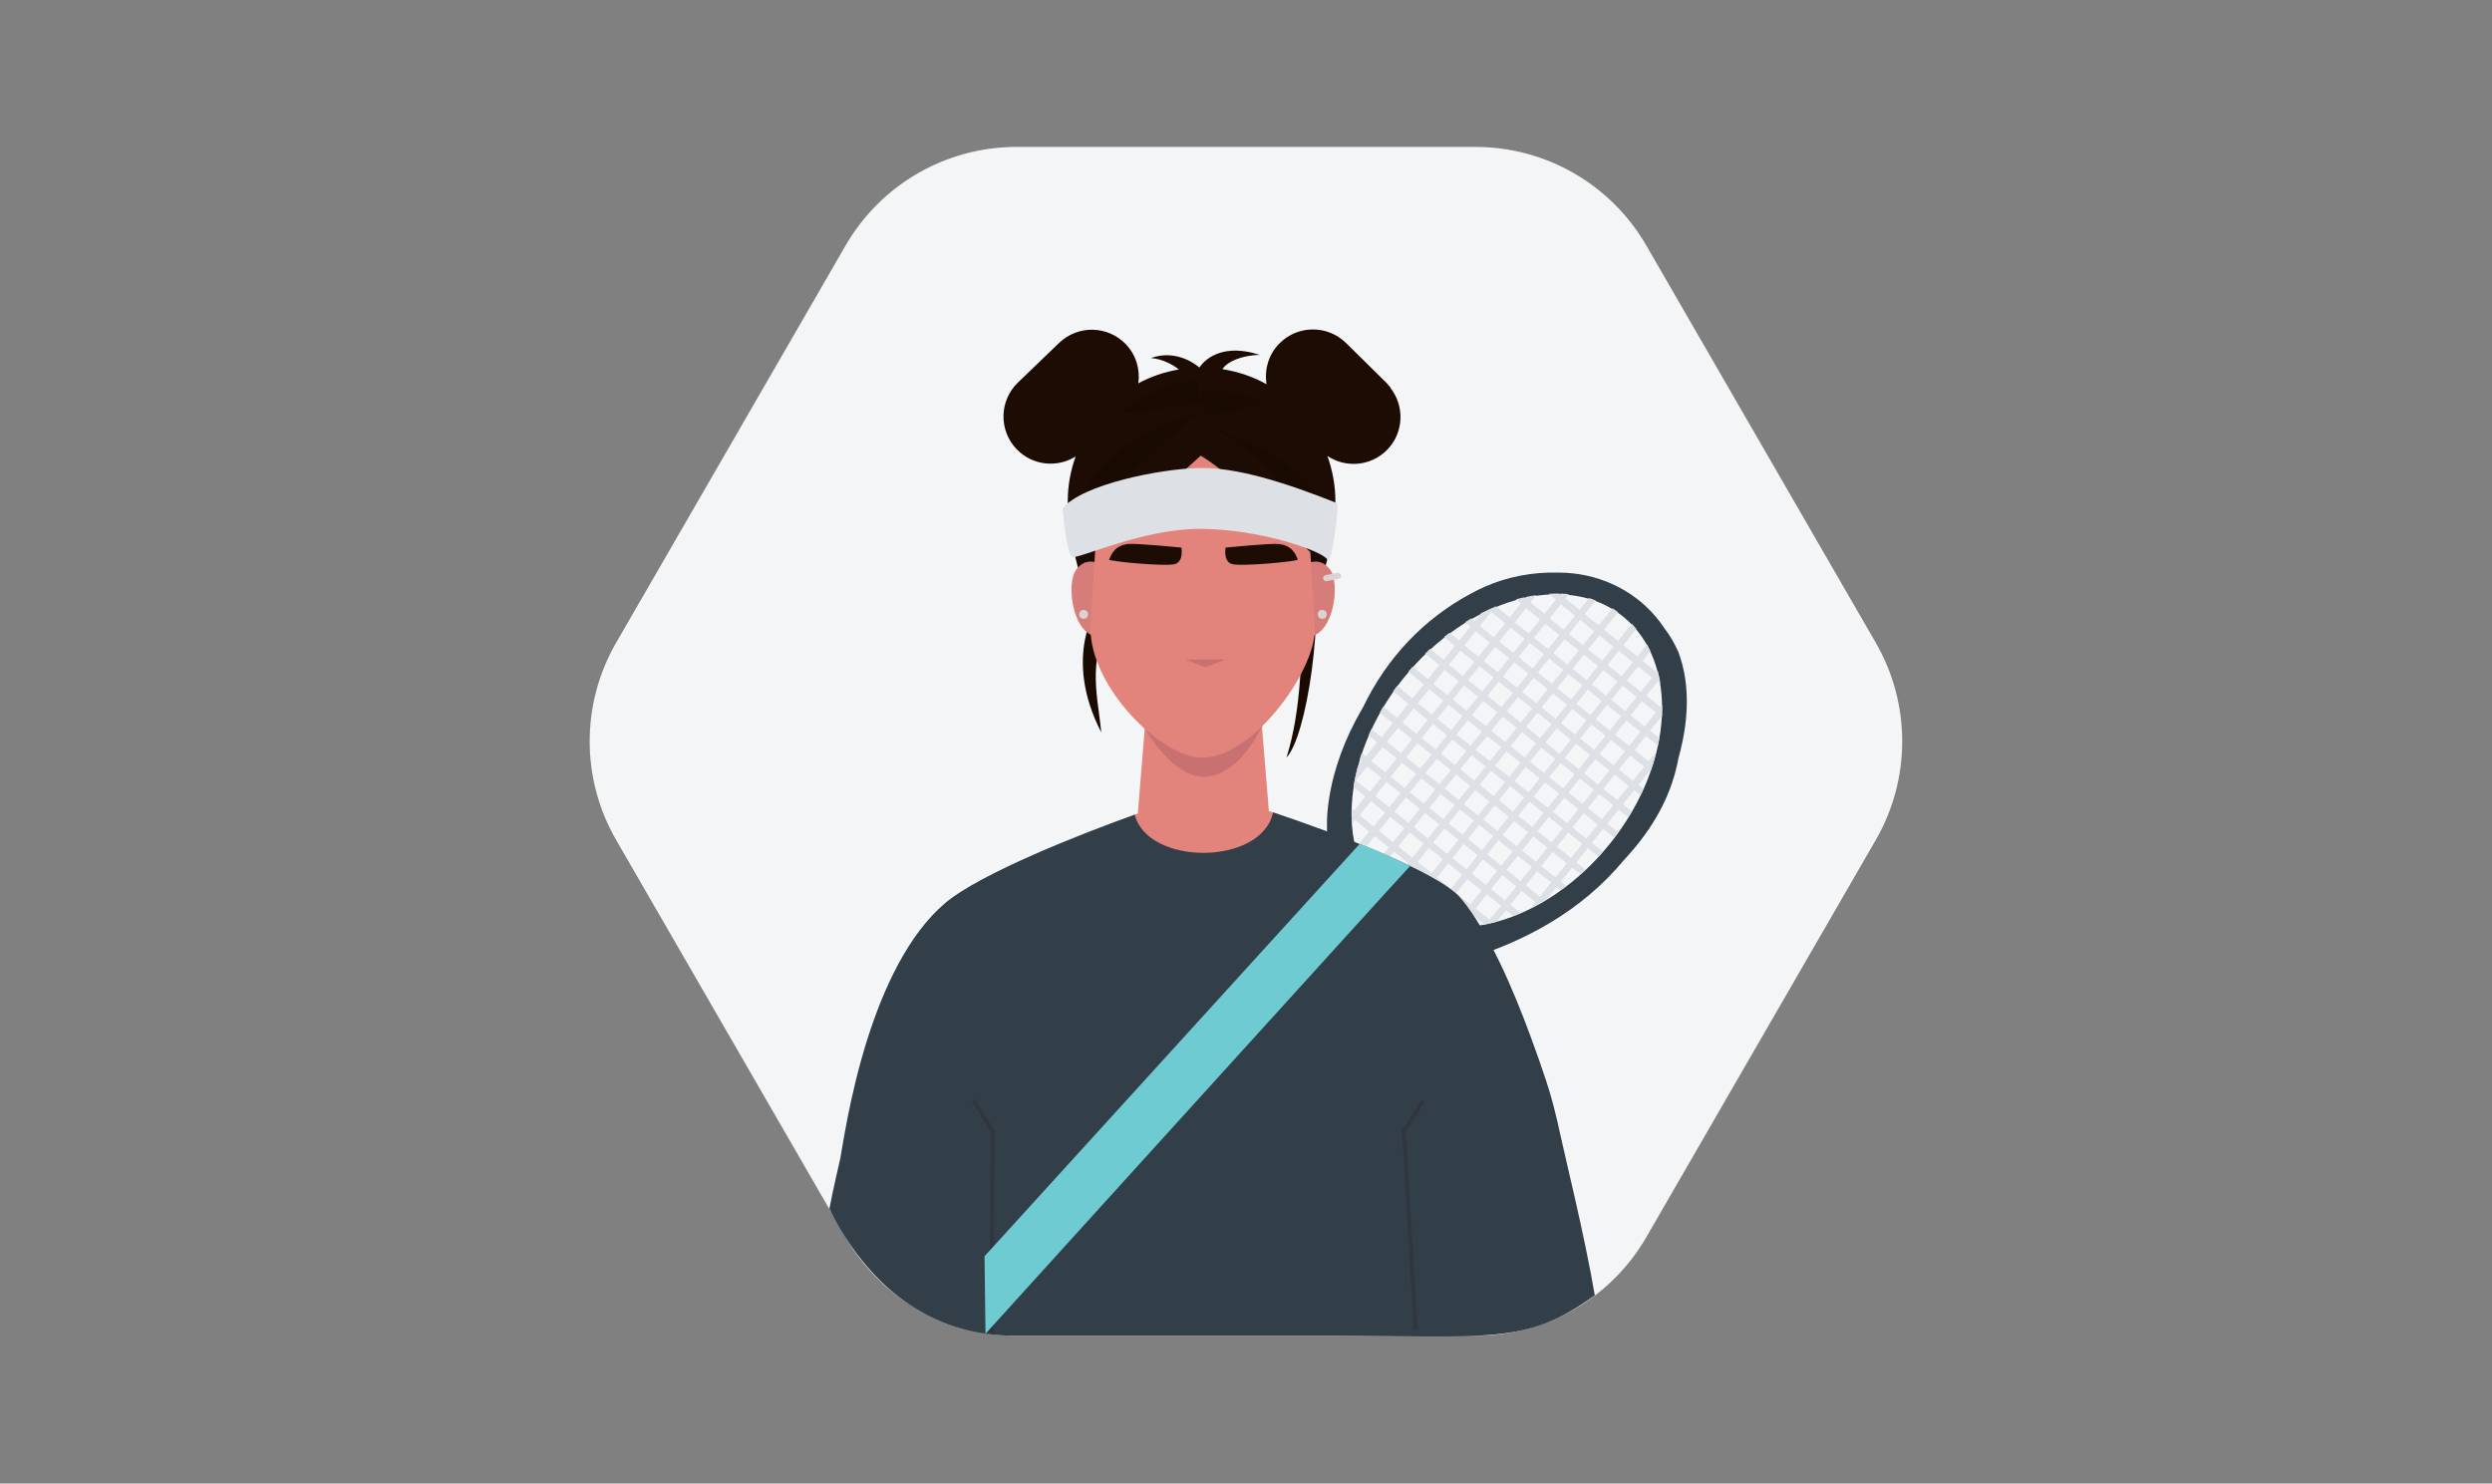 <?xml version="1.0" encoding="UTF-8"?>
<svg id="uuid-e7d8f0f2-c1f2-43a4-a891-8e9e87212483" data-name="Layer 1" xmlns="http://www.w3.org/2000/svg" viewBox="0 0 262 156">
  <rect x="0" y="0" width="262" height="156" fill="#808080" stroke="none"/>
  <defs>
    <style>
      .uuid-881f534a-c0e2-45a7-bc60-895c151ea84c {
        fill: #f4f5f6;
      }

      .uuid-ba12ee3f-8ae1-4eb7-8167-65c8c5d0e0ba {
        fill: #d77d79;
      }

      .uuid-ba12ee3f-8ae1-4eb7-8167-65c8c5d0e0ba, .uuid-dad09981-9a44-4c3f-b165-70e2cfaf70cb, .uuid-68454595-24f4-491f-9d7c-c856f6bf6925, .uuid-8970e2ef-1364-4d6f-bff7-cc99e203ed51, .uuid-a36d5f30-edc0-42c8-9325-7152b481c71f, .uuid-8325c493-cd04-488b-8733-0ba31a559403, .uuid-f0626b6c-d2da-4ef2-be3a-31b463275f00, .uuid-4f4870ed-631a-4e61-9201-eb7c0dcbdd22, .uuid-0c07bdff-5740-4f53-bf85-ffc3c2ce4e7a, .uuid-b877fd2f-6ad0-4f2e-ac5c-065ee84c1fea, .uuid-e22cd1f5-0e6b-4128-965f-7e521e22abb2 {
        stroke-width: 0px;
      }

      .uuid-dad09981-9a44-4c3f-b165-70e2cfaf70cb {
        fill: #c97171;
      }

      .uuid-68454595-24f4-491f-9d7c-c856f6bf6925 {
        fill: #30353f;
      }

      .uuid-8970e2ef-1364-4d6f-bff7-cc99e203ed51 {
        fill: #dbd2d2;
      }

      .uuid-a36d5f30-edc0-42c8-9325-7152b481c71f {
        fill: #dde0e4;
      }

      .uuid-8325c493-cd04-488b-8733-0ba31a559403 {
        fill: #e3847c;
      }

      .uuid-f0626b6c-d2da-4ef2-be3a-31b463275f00 {
        fill: #6dcbd1;
      }

      .uuid-4f4870ed-631a-4e61-9201-eb7c0dcbdd22 {
        fill: #f4f5f7;
      }

      .uuid-0c07bdff-5740-4f53-bf85-ffc3c2ce4e7a {
        fill: #1c0c03;
      }

      .uuid-b877fd2f-6ad0-4f2e-ac5c-065ee84c1fea {
        fill: #323e48;
      }

      .uuid-e22cd1f5-0e6b-4128-965f-7e521e22abb2 {
        fill: #190a02;
      }
    </style>
  </defs>
  <path class="uuid-881f534a-c0e2-45a7-bc60-895c151ea84c" d="m155.13,140.46h-48.27c-7.41,0-14.25-3.95-17.96-10.37l-24.12-41.76c-3.71-6.42-3.71-14.33,0-20.75l24.12-41.76c3.71-6.42,10.55-10.37,17.96-10.37h48.27c7.41,0,14.25,3.95,17.96,10.37l24.12,41.76c3.71,6.42,3.71,14.33,0,20.75l-24.12,41.76c-3.71,6.42-10.55,10.37-17.96,10.37Z"/>
  <g>
    <path class="uuid-b877fd2f-6ad0-4f2e-ac5c-065ee84c1fea" d="m176.5,68.66c-.2-.47-.43-.92-.68-1.36-.26-.44-.54-.86-.85-1.27-2.25-3.36-5.78-5.3-9.52-5.73-.53-.06-1.07-.09-1.61-.09-2.69-.07-5.32.43-7.7,1.47-.48.21-.94.44-1.4.69-5.04,2.66-8.96,6.85-11.42,11.97-.29.49-.56.99-.83,1.49-1.57,3.01-2.61,6.23-2.91,9.39-.54,5.75,2.26,10.41-1.1,19.4-.44,1.18-1.76,3.97-2.41,5-1.38,1.85-2.86,3.68-4.06,5.65-1.63,2.68-4.86,10.45-5.86,11.71-.49.61-2.38,1.58-1.97,2.96.69,2.32,5.44,5.37,7.41,3.4.58-.58.7-1.56,1.1-2.24.1-.25-.18-.65-.17-.69.36-1.32,4.45-8.15,5.53-10.31,1.49-2.97,2.65-6.42,4.34-9.17,1.51-2.44,3.63-4.97,5.88-6.9.32-.28.64-.54.97-.79.98-.58,1.98-1.09,3-1.57.51-.24,1.02-.47,1.53-.69,6.51-1.89,12.56-5.23,16.96-10.54.35-.38.7-.77,1.03-1.16,2.32-2.76,4.05-5.9,4.72-9.62.15-.53.28-1.06.39-1.59.68-3.2.7-6.49-.38-9.41Z"/>
    <path class="uuid-4f4870ed-631a-4e61-9201-eb7c0dcbdd22" d="m138.86,111.42c-1.45.88,1.09-3.27,1.64-4.59,1.24-2.96,1.95-6.11,2.21-9.31,1.78,1.32,3.81,2.31,6,2.7-2.96,2.32-5.56,4.9-7.8,7.92-.84,1.13-1.89,3.17-2.06,3.27Z"/>
    <ellipse class="uuid-4f4870ed-631a-4e61-9201-eb7c0dcbdd22" cx="158.42" cy="79.99" rx="19.48" ry="13.91" transform="translate(-3.17 153.37) rotate(-51.21)"/>
    <path class="uuid-a36d5f30-edc0-42c8-9325-7152b481c71f" d="m153.58,97.48l1.1-1.37,1.38,1.11c.44-.08.87-.18,1.31-.3l.97-1.21.78.63c.25-.09.49-.21.74-.32l-1.08-.87,1.19-1.48,1.48,1.19-.55.68c.55-.27,1.09-.58,1.64-.9l1.1-1.37.44.35c.2-.14.39-.29.59-.44l-.58-.47,1.19-1.48.89.71c.18-.16.36-.31.54-.48l-.98-.79,1.19-1.48,1.14.91c.16-.17.31-.36.46-.54l-1.16-.93,1.19-1.48,1.17.94c.14-.19.29-.38.42-.57l-1.15-.92,1.19-1.48,1.02.82c.13-.2.26-.4.38-.61l-.95-.77,1.19-1.48.67.54c.11-.22.2-.45.3-.67l-.53-.42,1.19-1.48.08.06c.25-.7.46-1.39.63-2.08l-.82,1.02-1.48-1.19,1.19-1.48,1.26,1.01c.06-.26.1-.53.15-.79l-.96-.78,1.19-1.48.05.04c.02-.43.02-.84.02-1.26l-.18.22-1.48-1.19,1.19-1.48.28.22c-.07-.46-.16-.91-.28-1.35l-.11.13-1.48-1.19.82-1.02c-.11-.24-.23-.47-.35-.7l-1.02,1.27-1.48-1.19,1.37-1.71c-.15-.18-.31-.37-.47-.54l-1.45,1.81-1.48-1.19,1.48-1.84c-.19-.14-.38-.28-.58-.41l-1.45,1.8-1.48-1.19,1.16-1.44c-.24-.09-.47-.17-.71-.25l-1,1.24-1.48-1.19.36-.45c-.28-.03-.56-.06-.85-.07l-.06.08-.1-.08c-.36,0-.73,0-1.1.03l.75.61-1.19,1.48-1.48-1.19.61-.76c-.35.05-.71.11-1.06.19l-.1.12-.1-.08c-.29.07-.58.12-.88.21l.53.42-1.19,1.48-1.44-1.16c-.52.21-1.03.45-1.55.71l-.68.84-.36-.29c-.21.12-.42.27-.64.4l.55.45-1.19,1.48-1-.81c-.2.15-.4.28-.59.44l1.15.92-1.19,1.48-1.43-1.15c-.17.16-.34.33-.51.5l1.49,1.2-1.19,1.48-1.62-1.31c-.16.18-.31.36-.46.54l1.64,1.32-1.19,1.48-1.63-1.31c-.14.19-.29.38-.42.57l1.61,1.3-1.19,1.48-1.46-1.17c-.12.21-.23.42-.35.63l1.36,1.1-1.19,1.48-1.06-.85c-.1.22-.2.45-.3.67l.91.73-1.19,1.48-.44-.35c-.08.24-.15.49-.23.73l.22.17-.4.5c-.19.72-.35,1.44-.46,2.15l1.26,1.01-1.19,1.48-.26-.21c-.01.55,0,1.09.04,1.62l.33-.42,1.48,1.19-1.38,1.71-.07-.06c.1.41.23.81.37,1.21l1.29,1.04-.53.67c.12.22.26.43.39.64l.7-.86,1.48,1.19-.98,1.22c.16.17.35.32.52.48l1.01-1.26,1.48,1.19-.99,1.23c.21.13.42.23.63.35l.91-1.13,1.48,1.19-.56.69c.25.07.5.14.75.19l.36-.44.82.66c.63.08,1.28.1,1.93.08Zm.99-2.37l-1.48-1.19,1.19-1.48,1.48,1.19-1.19,1.48Zm10.58-17.33l-1.19,1.48-1.48-1.19,1.19-1.48,1.48,1.19Zm-1.03-1.74l1.19-1.48,1.48,1.19-1.19,1.48-1.48-1.19Zm-8.56,6.49l1.19-1.48,1.48,1.19-1.19,1.48-1.48-1.19Zm1.03,1.74l-1.19,1.48-1.48-1.19,1.19-1.48,1.48,1.19Zm.6-3.77l1.19-1.48,1.48,1.19-1.19,1.48-1.48-1.19Zm3.22.15l1.48,1.19-1.19,1.48-1.48-1.19,1.19-1.48Zm.44-.55l1.19-1.48,1.48,1.19-1.19,1.48-1.48-1.19Zm1.08-2.48l-1.48-1.19,1.19-1.48,1.48,1.19-1.19,1.48Zm-.44.55l-1.19,1.48-1.48-1.19,1.19-1.48,1.48,1.19Zm-3.22-.15l-1.48-1.19,1.19-1.48,1.48,1.19-1.19,1.48Zm-.44.55l-1.19,1.48-1.48-1.19,1.19-1.48,1.48,1.19Zm-1.63,2.03l-1.19,1.48-1.48-1.19,1.19-1.48,1.48,1.19Zm-1.63,2.03l-1.19,1.48-1.48-1.19,1.19-1.48,1.48,1.19Zm-1.63,2.03l-1.19,1.48-1.48-1.19,1.19-1.48,1.48,1.19Zm.55.44l1.48,1.19-1.19,1.48-1.48-1.19,1.19-1.48Zm2.03,1.63l1.48,1.19-1.19,1.48-1.48-1.19,1.19-1.48Zm.44-.55l1.19-1.48,1.48,1.19-1.19,1.48-1.48-1.19Zm1.63-2.03l1.19-1.48,1.48,1.19-1.19,1.48-1.48-1.19Zm3.22.15l1.48,1.19-1.19,1.48-1.48-1.19,1.19-1.48Zm.44-.55l1.19-1.48,1.48,1.19-1.19,1.48-1.48-1.19Zm1.63-2.03l1.19-1.48,1.48,1.19-1.19,1.48-1.48-1.19Zm1.63-2.03l1.19-1.48,1.48,1.19-1.19,1.48-1.48-1.19Zm1.63-2.03l1.19-1.48,1.48,1.19-1.19,1.48-1.48-1.19Zm1.08-2.48l-1.48-1.19,1.19-1.48,1.48,1.19-1.19,1.48Zm-2.03-1.63l-1.48-1.19,1.19-1.48,1.48,1.19-1.19,1.48Zm-.44.55l-1.19,1.48-1.48-1.19,1.19-1.48,1.48,1.19Zm-3.22-.15l-1.48-1.19,1.19-1.48,1.48,1.19-1.19,1.48Zm-.44.55l-1.19,1.48-1.48-1.19,1.19-1.48,1.48,1.19Zm-3.22-.15l-1.48-1.19,1.19-1.48,1.48,1.19-1.19,1.48Zm-.44.55l-1.19,1.48-1.48-1.19,1.19-1.48,1.48,1.19Zm-1.63,2.03l-1.19,1.48-1.48-1.19,1.19-1.48,1.48,1.19Zm-1.63,2.03l-1.19,1.48-1.48-1.19,1.19-1.48,1.48,1.19Zm-1.63,2.03l-1.19,1.48-1.48-1.19,1.19-1.48,1.48,1.19Zm-1.63,2.03l-1.19,1.48-1.48-1.19,1.19-1.48,1.48,1.19Zm-1.63,2.03l-1.19,1.48-1.48-1.19,1.19-1.48,1.48,1.19Zm.55.44l1.48,1.19-1.19,1.48-1.48-1.19,1.19-1.48Zm2.03,1.63l1.48,1.19-1.19,1.48-1.48-1.19,1.19-1.48Zm2.03,1.63l1.48,1.19-1.19,1.48-1.48-1.19,1.19-1.48Zm2.03,1.63l1.48,1.19-1.19,1.48-1.48-1.19,1.19-1.48Zm.44-.55l1.19-1.48,1.48,1.19-1.19,1.48-1.48-1.19Zm1.63-2.03l1.19-1.48,1.48,1.19-1.19,1.48-1.48-1.19Zm3.22.15l1.48,1.19-1.19,1.48-1.48-1.19,1.19-1.48Zm.44-.55l1.19-1.48,1.48,1.19-1.19,1.48-1.48-1.19Zm1.63-2.03l1.19-1.48,1.48,1.19-1.19,1.48-1.48-1.19Zm1.63-2.03l1.19-1.48,1.48,1.19-1.19,1.48-1.48-1.19Zm1.63-2.03l1.19-1.48,1.48,1.19-1.19,1.48-1.48-1.19Zm1.63-2.03l1.19-1.48,1.48,1.19-1.19,1.48-1.48-1.19Zm1.08-2.48l-1.48-1.19,1.19-1.48,1.48,1.19-1.19,1.48Zm.15-3.22l1.19-1.48,1.48,1.19-1.19,1.48-1.48-1.19Zm-.55-.44l-1.48-1.19,1.19-1.48,1.48,1.19-1.19,1.48Zm-2.03-1.63l-1.48-1.19,1.19-1.48,1.48,1.19-1.19,1.48Zm-2.03-1.63l-1.48-1.19,1.19-1.48,1.48,1.19-1.19,1.48Zm-.44.55l-1.19,1.48-1.48-1.19,1.19-1.48,1.48,1.19Zm-3.22-.15l-1.48-1.19,1.19-1.48,1.48,1.19-1.19,1.48Zm-.44.55l-1.19,1.48-1.48-1.19,1.19-1.48,1.48,1.19Zm-3.22-.15l-1.48-1.19,1.19-1.48,1.48,1.19-1.19,1.48Zm-.44.55l-1.19,1.48-1.48-1.19,1.19-1.48,1.48,1.19Zm-1.63,2.03l-1.19,1.48-1.48-1.19,1.19-1.48,1.48,1.19Zm-1.63,2.03l-1.19,1.48-1.48-1.19,1.19-1.48,1.48,1.19Zm-1.63,2.03l-1.19,1.48-1.48-1.19,1.19-1.48,1.48,1.19Zm-1.63,2.03l-1.19,1.48-1.48-1.19,1.19-1.48,1.48,1.19Zm-1.63,2.03l-1.19,1.48-1.48-1.19,1.19-1.48,1.48,1.19Zm-1.63,2.03l-1.19,1.48-1.48-1.19,1.19-1.48,1.48,1.19Zm-1.08,2.48l1.48,1.19-1.19,1.48-1.48-1.19,1.19-1.48Zm2.03,1.63l1.48,1.19-1.19,1.48-1.48-1.19,1.19-1.48Zm2.03,1.63l1.48,1.19-1.19,1.48-1.48-1.19,1.19-1.48Zm2.03,1.63l1.48,1.19-1.19,1.48-1.48-1.19,1.19-1.48Zm4.35,5.93l-1.48-1.19,1.19-1.48,1.48,1.19-1.19,1.48Zm1.63-2.03l-1.48-1.19,1.19-1.48,1.48,1.19-1.19,1.48Zm1.63-2.03l-1.48-1.19,1.19-1.48,1.48,1.19-1.19,1.48Zm2.03,1.63l-1.48-1.19,1.19-1.48,1.48,1.19-1.19,1.48Zm1.63-2.03l-1.48-1.19,1.19-1.48,1.48,1.19-1.19,1.48Zm1.63-2.03l-1.48-1.19,1.19-1.48,1.48,1.19-1.19,1.48Zm1.63-2.03l-1.48-1.19,1.19-1.48,1.48,1.19-1.19,1.48Zm1.63-2.03l-1.48-1.19,1.19-1.48,1.48,1.19-1.19,1.48Zm1.63-2.03l-1.48-1.19,1.19-1.48,1.48,1.19-1.19,1.48Zm2.82-3.51l-1.19,1.48-1.48-1.19,1.19-1.48,1.48,1.19Zm-1.59-2.19l-1.48-1.19,1.19-1.48,1.48,1.19-1.19,1.48Zm2.82-3.51l-1.19,1.48-1.48-1.19,1.19-1.48,1.48,1.19Zm-1.88-4.85l1.48,1.19-1.19,1.48-1.48-1.19,1.19-1.48Zm-2.03-1.63l1.48,1.19-1.19,1.48-1.48-1.19,1.19-1.48Zm-2.03-1.63l1.48,1.19-1.19,1.48-1.48-1.19,1.19-1.48Zm-2.03-1.63l1.48,1.19-1.19,1.48-1.48-1.19,1.19-1.48Zm-2.03-1.63l1.48,1.19-1.19,1.48-1.48-1.19,1.19-1.48Zm-1.63,2.03l1.48,1.19-1.19,1.48-1.48-1.19,1.19-1.48Zm-2.03-1.63l1.48,1.19-1.19,1.48-1.48-1.19,1.19-1.48Zm-1.63,2.03l1.48,1.19-1.19,1.48-1.48-1.19,1.19-1.48Zm-2.03-1.63l1.48,1.19-1.19,1.48-1.48-1.19,1.19-1.48Zm-1.63,2.03l1.48,1.19-1.19,1.48-1.48-1.19,1.19-1.48Zm-1.63,2.03l1.48,1.19-1.19,1.48-1.48-1.19,1.19-1.48Zm-1.63,2.03l1.48,1.19-1.19,1.48-1.48-1.19,1.19-1.48Zm-1.63,2.03l1.48,1.19-1.19,1.48-1.48-1.19,1.19-1.48Zm-1.63,2.03l1.48,1.19-1.19,1.48-1.48-1.19,1.19-1.48Zm-1.63,2.03l1.48,1.19-1.19,1.48-1.48-1.19,1.19-1.48Zm-1.63,2.03l1.48,1.19-1.19,1.48-1.48-1.19,1.19-1.48Zm-2.82,3.51l1.19-1.48,1.48,1.19-1.19,1.48-1.48-1.19Zm.4,3.66l1.19-1.48,1.48,1.19-1.19,1.48-1.48-1.19Zm1.69,5.09l-1.48-1.19,1.38-1.71,1.48,1.19-1.38,1.71Zm2.03,1.63l-1.48-1.19,1.38-1.71,1.48,1.19-1.38,1.71Zm2.03,1.63l-1.48-1.19,1.38-1.71,1.48,1.19-1.38,1.71Zm2.03,1.63l-1.48-1.19,1.38-1.71,1.48,1.19-1.38,1.71Zm.55.44l1.38-1.71,1.48,1.19-1.38,1.71-1.48-1.19Z"/>
    <polygon class="uuid-8325c493-cd04-488b-8733-0ba31a559403" points="133.45 85.84 126.52 92.42 119.6 85.84 120.82 70.93 132.23 70.93 133.45 85.84"/>
    <path class="uuid-8325c493-cd04-488b-8733-0ba31a559403" d="m126.45,91.63c5.89,0,8.77-5.8,7.38-6.21-3.9-1.17-6.79-1.88-6.79-1.88,0,0-3.3.75-7.76,2.12-1.53.47,1.44,5.97,7.16,5.97Z"/>
    <path class="uuid-b877fd2f-6ad0-4f2e-ac5c-065ee84c1fea" d="m167.67,136.21c-1.07-6.32-3.15-14.66-3.61-16.83-.46-2.17-.96-4.1-1.48-5.66-.45-1.36-1.01-2.98-1.65-4.71-1.85-5.02-4.41-11-7.3-14.51-2.34-2.84-13.63-7.03-19.78-9.08-1.2,5.64-13.19,5.64-14.55.24-5.43,1.94-16.27,6.18-19.95,9.32-3.89,3.32-6.45,8.94-8.13,14.21-.96,3.01-1.62,5.91-2.08,8.2-.43,2.18-.68,3.81-.8,4.45-.13.66-.67,2.78-1.14,5.27,5.65,11.36,14.18,13.34,19.32,13.34h32.44c17.82,0,21.33,1.06,28.72-4.25Z"/>
    <polygon class="uuid-68454595-24f4-491f-9d7c-c856f6bf6925" points="104 140.21 104.41 140.21 104.59 118.98 104.59 118.92 102.54 115.64 102.2 115.85 104.18 119.03 104 140.21"/>
    <path class="uuid-68454595-24f4-491f-9d7c-c856f6bf6925" d="m147.82,119.03l1.98-3.17-.34-.21-2.05,3.28,1.24,20.96c.14-.03.27-.06.41-.09l-1.24-20.76Z"/>
    <path class="uuid-e22cd1f5-0e6b-4128-965f-7e521e22abb2" d="m115.41,63.76s-3.76,5.25.38,13.26c-.45-4.41-1.68-8.02,1.76-13.26,3.44-5.24-1.53-1.75-2.14,0Z"/>
    <path class="uuid-0c07bdff-5740-4f53-bf85-ffc3c2ce4e7a" d="m146.19,40.77s0-.04,0-.04l-.18-.18c-.07-.08-.13-.18-.21-.26-1.07-1.06-3.21-3.17-4.28-4.22-1.95-1.92-5.09-1.9-7.01.05-1.16,1.17-1.59,2.77-1.35,4.28-1.41-.78-2.97-1.32-4.63-1.58.39-.72,1.96-1.47,3.91-1.5-4.58-1.5-6.26,1.2-6.33,1.32,0,0-.01,0-.02,0-.12-.11-2.28-2-5.09-.99,1.28.09,2.44.78,2.94,1.2-1.52.26-2.95.75-4.26,1.46.2-1.45-.22-2.98-1.32-4.12-1.9-1.97-5.03-2.03-7.01-.13-1.08,1.04-3.25,3.13-4.33,4.17-1.97,1.9-2.03,5.03-.13,7.01,1.66,1.72,4.26,1.98,6.2.76-.53,1.48-.83,3.06-.83,4.71,0,7.77,6.3,24.45,14.07,24.45s14.07-16.67,14.07-24.45c0-1.68-.31-3.27-.84-4.76,1.94,1.29,4.58,1.08,6.27-.64,1.77-1.8,1.87-4.6.35-6.53Z"/>
    <path class="uuid-e22cd1f5-0e6b-4128-965f-7e521e22abb2" d="m135.93,53.89s2.44,15.94-.67,25.76c2.1-2.2,4.04-14.59,2.76-22.6-.25-1.59-1.3-1.97-2.09-3.16Z"/>
    <path class="uuid-ba12ee3f-8ae1-4eb7-8167-65c8c5d0e0ba" d="m115.71,59.34s-1.44-.93-2.56.55c-1.12,1.49-.37,7.07,2.42,7.07s.14-7.62.14-7.62Z"/>
    <path class="uuid-ba12ee3f-8ae1-4eb7-8167-65c8c5d0e0ba" d="m137.28,59.34s1.44-.93,2.56.55c1.12,1.49.37,7.07-2.42,7.07s-.14-7.62-.14-7.62Z"/>
    <path class="uuid-dad09981-9a44-4c3f-b165-70e2cfaf70cb" d="m117.7,70.11c0,2.2,4.3,11.57,8.81,11.57,5.2,0,8.07-9.43,8.07-11.1,0-.14-16.88-.61-16.88-.47Z"/>
    <path class="uuid-8325c493-cd04-488b-8733-0ba31a559403" d="m137.75,57.79c0-6.26-5.06-10.36-11.3-10.36s-11.3,4.1-11.3,10.36c0,0-.49,7.99-.49,8.38,0,5.95,7.28,13.5,11.79,13.5,5.2,0,11.79-8.99,11.79-13.5,0-.39-.49-8.38-.49-8.38Z"/>
    <polygon id="uuid-28201f16-9979-4c41-b1a6-c78aef37ecb1" data-name="nose" class="uuid-dad09981-9a44-4c3f-b165-70e2cfaf70cb" points="124.58 69.35 128.83 69.35 126.71 70.17 124.58 69.35"/>
    <path class="uuid-0c07bdff-5740-4f53-bf85-ffc3c2ce4e7a" d="m128.85,57.58s4.65-.46,5.55-.38c1.49.14,1.82,1.11,2.05,1.64.08.18-6.07.78-6.97.46-.89-.32-.63-1.72-.63-1.72Z"/>
    <path class="uuid-0c07bdff-5740-4f53-bf85-ffc3c2ce4e7a" d="m124.21,57.58s-4.65-.46-5.55-.38c-1.49.14-1.82,1.11-2.05,1.64-.08.18,6.07.78,6.97.46.89-.32.63-1.72.63-1.72Z"/>
    <path class="uuid-0c07bdff-5740-4f53-bf85-ffc3c2ce4e7a" d="m126.25,47.91l-11.97,10.76s-.36-2.11-.41-4.17c-.1-3.89.12-9.71,2.2-10.87,3.17-1.78,10.07-3.75,10.07-3.75,0,0,8.28,1.97,9.97,6,1.69,4.03,2.25,12.8,2.25,12.8,0,0-7.93-8.23-12.1-10.76Z"/>
    <path class="uuid-e22cd1f5-0e6b-4128-965f-7e521e22abb2" d="m126.83,44.83s10.09,2.36,13.1,9.76c-.34,1.83-.77,2.61-.77,2.61,0,0-5.48-9.94-12.33-12.38Z"/>
    <path class="uuid-e22cd1f5-0e6b-4128-965f-7e521e22abb2" d="m125.74,43.51s-12,2.95-12.52,11.57l12.52-11.57Z"/>
    <path class="uuid-e22cd1f5-0e6b-4128-965f-7e521e22abb2" d="m126.35,41.17s4.32-.43,7.16,1.44c-1.83-.03-6.84,1.21-6.84,1.21,0,0-.1-1.64-.32-2.64Z"/>
    <path class="uuid-e22cd1f5-0e6b-4128-965f-7e521e22abb2" d="m125.75,39.98s.49.97.52,2.49l-8.48.99s2.76-2.82,7.97-3.48Z"/>
    <path class="uuid-8970e2ef-1364-4d6f-bff7-cc99e203ed51" d="m140.75,60.86l-1.26.25c-.17.03-.34-.08-.38-.25h0c-.03-.17.08-.34.25-.38l1.26-.25c.17-.03.34.08.38.25h0c.03.17-.08.34-.25.38Z"/>
    <circle class="uuid-8970e2ef-1364-4d6f-bff7-cc99e203ed51" cx="139.02" cy="64.6" r=".47"/>
    <circle class="uuid-8970e2ef-1364-4d6f-bff7-cc99e203ed51" cx="113.93" cy="64.6" r=".47"/>
    <path class="uuid-a36d5f30-edc0-42c8-9325-7152b481c71f" d="m111.71,53.45s.4,4.91,1.05,5.12,7.4-2.96,13.38-2.96c6.31,0,13.01,2.36,13.42,3.25s1.28-5.85,1.02-5.95c-5.55-2.21-10.6-3.79-14.55-3.7s-12.18,1.68-14.31,4.24Z"/>
    <path class="uuid-f0626b6c-d2da-4ef2-be3a-31b463275f00" d="m142.95,88.74l-39.44,43.36.1,8.15s44.62-49.22,44.65-49.19c-3.93-1.91-5.31-2.31-5.31-2.31Z"/>
  </g>
</svg>